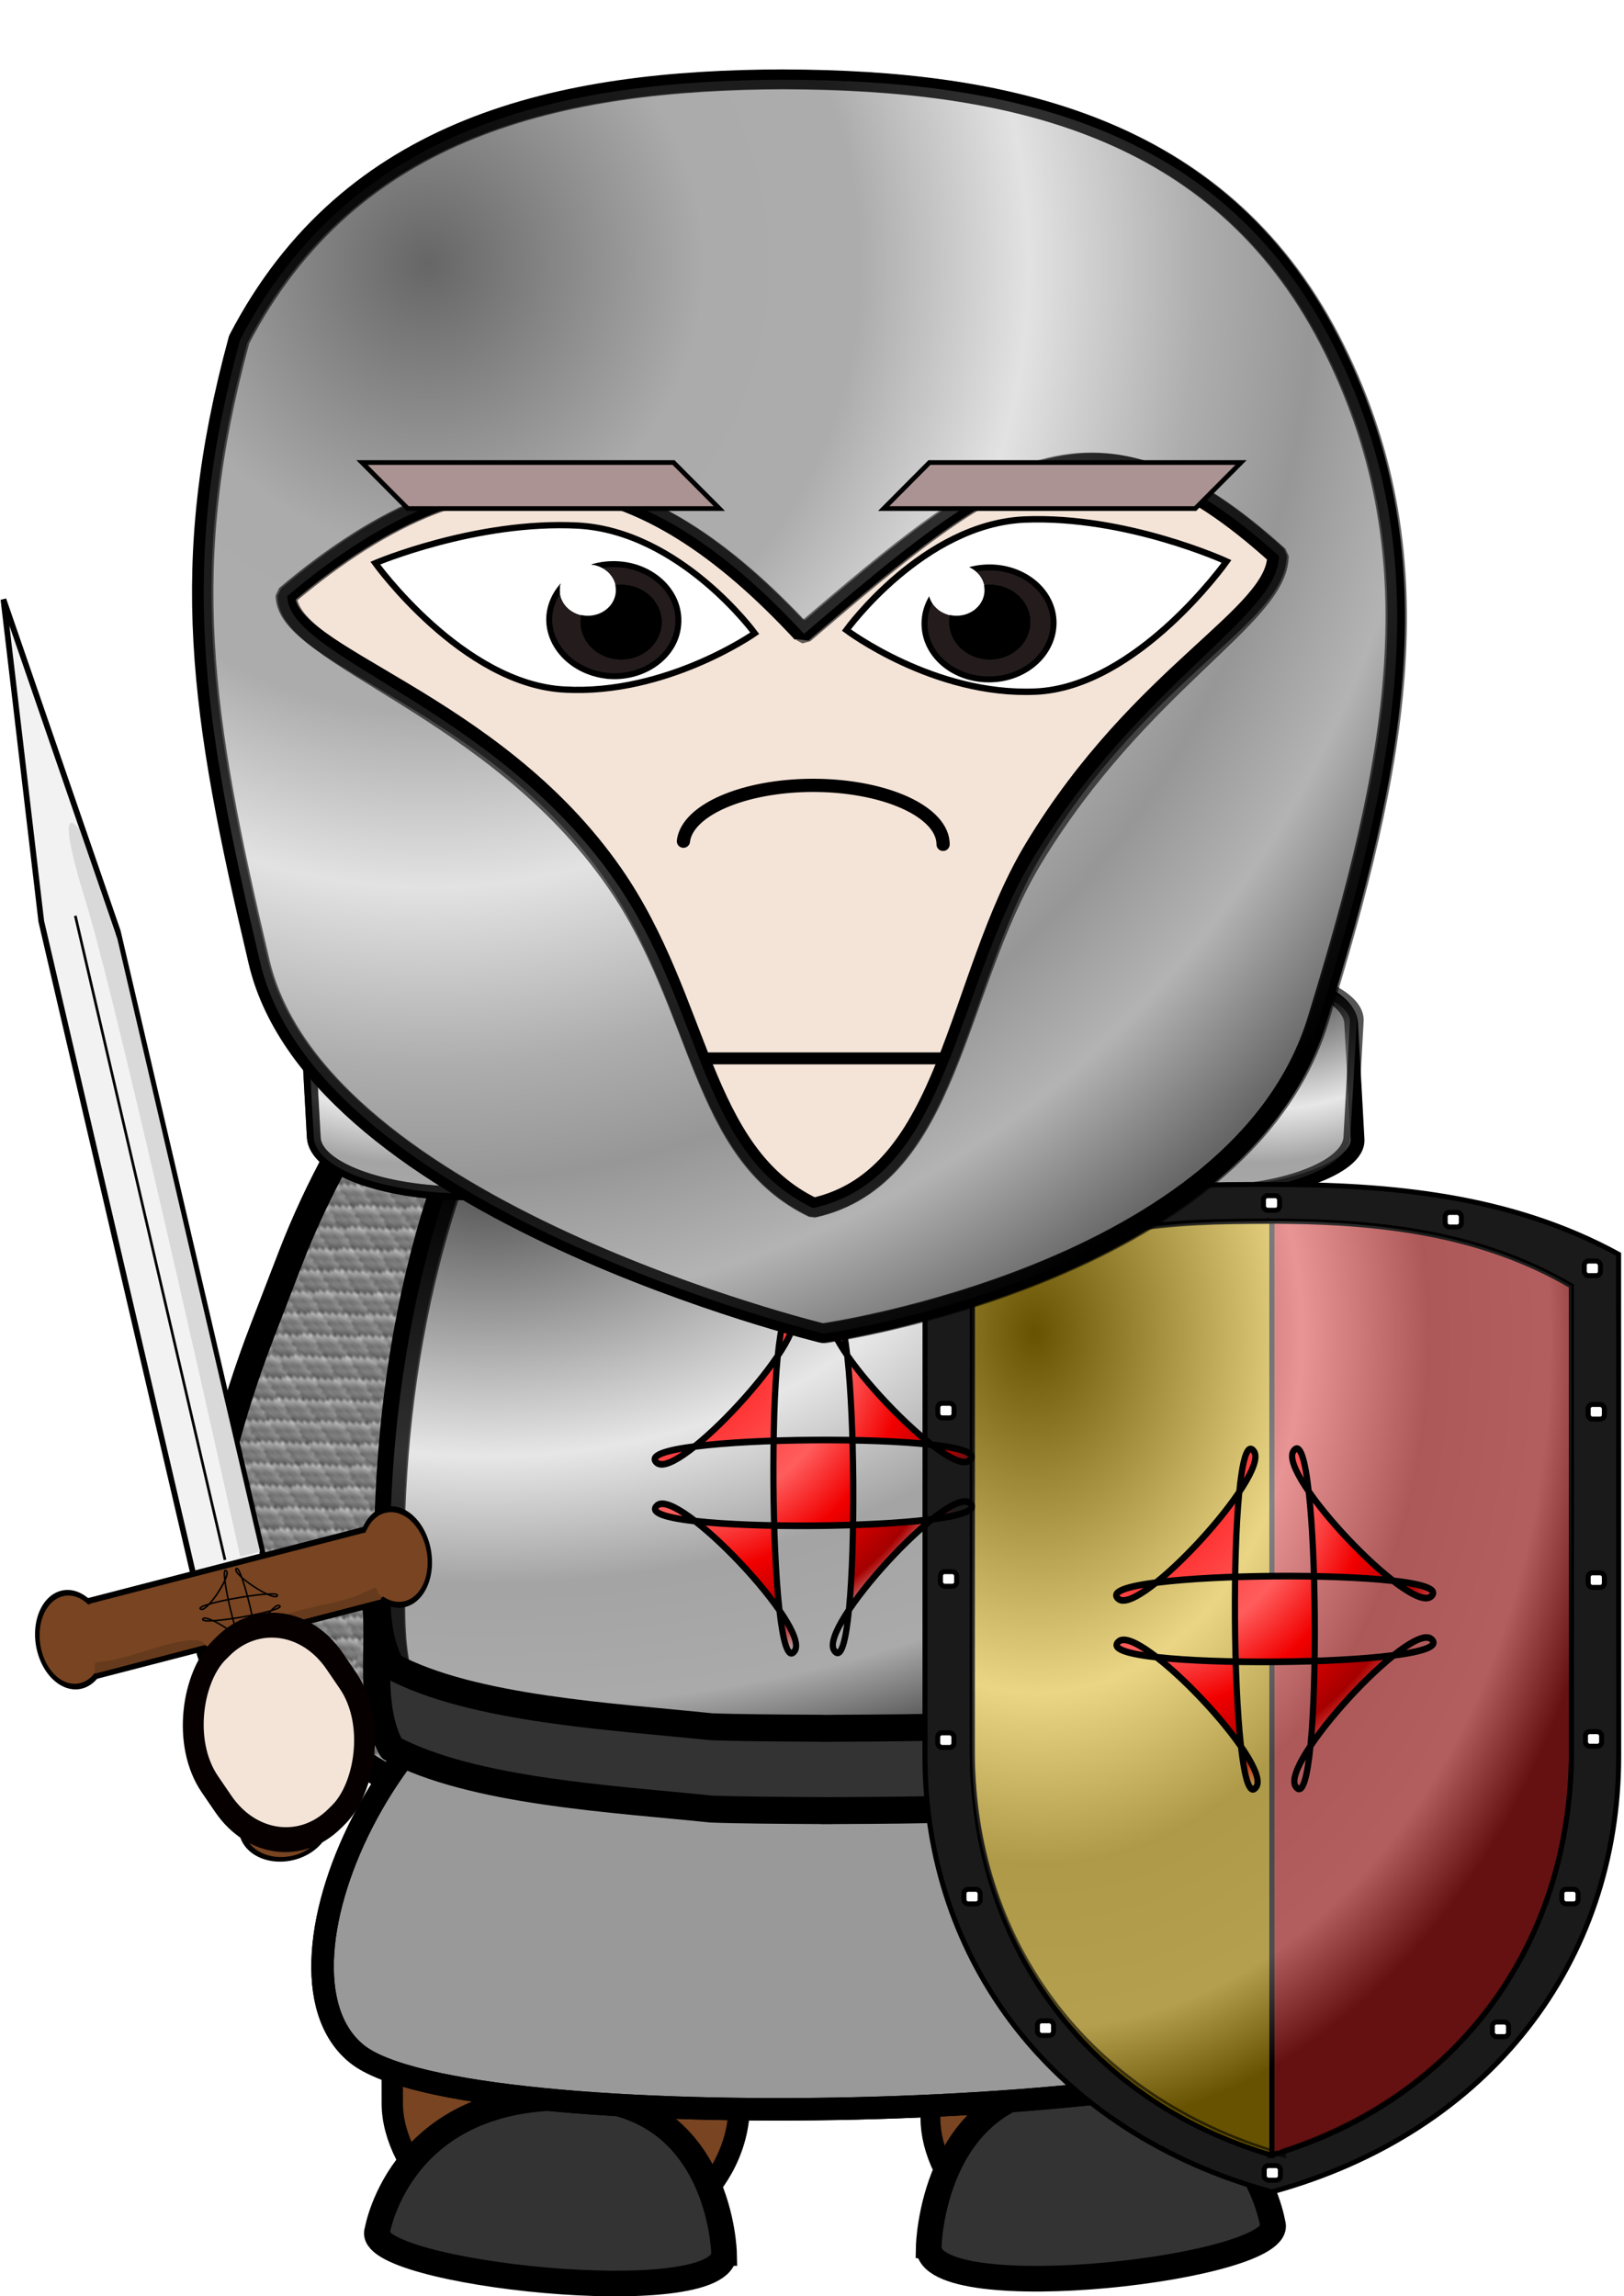 <?xml version="1.0" encoding="UTF-8"?>
<svg width="139.44mm" height="197.19mm" version="1.1" viewBox="0 0 494.08 698.7" xmlns="http://www.w3.org/2000/svg" xmlns:xlink="http://www.w3.org/1999/xlink">
<defs>
<linearGradient id="p">
<stop stop-color="#f00" offset="0"/>
<stop stop-color="#ff5d5d" offset=".532"/>
<stop stop-color="#f20000" offset=".716"/>
<stop stop-color="#a50000" offset=".905"/>
<stop stop-color="#f00" stop-opacity="0" offset="1"/>
</linearGradient>
<linearGradient id="f">
<stop offset="0"/>
<stop stop-color="#dbdbdb" offset=".451"/>
<stop stop-color="#777" offset=".665"/>
<stop stop-color="#818181" offset=".87"/>
<stop stop-opacity=".2" offset="1"/>
</linearGradient>
<linearGradient id="d">
<stop offset="0"/>
<stop stop-color="#dbdbdb" offset=".451"/>
<stop stop-color="#777" offset=".665"/>
<stop stop-color="#818181" offset=".87"/>
<stop offset="1"/>
</linearGradient>
<clipPath id="u">
<path d="m-768.07 1569.7c-2.019 0-4.044 0.194-6.06 0.194h-8.773v0.459c-135.22 7.71-260.48 92.243-344.43 198.97-179.93 227.24-248.55 526.51-254.61 813.7 4.727 73.659-9.085 162.08 20.713 225.95 108.27 69.192 299.2 80.773 429.35 96.942 34.54 1.61 89.401 2.055 148.97 2.403v0.192c6.25 0 12.197 0 18.361-0.192h1.81c59.564-0.351 114.43-0.786 148.97-2.403 130.15-16.17 321.08-27.75 429.35-96.942 29.798-63.87 15.985-152.29 20.713-225.95-6.054-287.26-74.664-586.58-254.59-813.78-83.948-106.65-209.22-191.24-344.43-199v-0.639h-5.336z" fill="#ff0" fill-rule="evenodd" stroke="#000" stroke-linecap="round" stroke-linejoin="round" stroke-width="39.498"/>
</clipPath>
<filter id="b" color-interpolation-filters="sRGB">
<feFlood result="result2"/>
<feTurbulence baseFrequency="0.185 0" k3="1.42" numOctaves="8" result="result1" seed="52.707"/>
<feComposite baseFrequency="0.963 0" in="result2" in2="result1" operator="in" result="result6"/>
<feTurbulence baseFrequency="0 0.097" numOctaves="4" result="result3" seed="131"/>
<feComposite baseFrequency="0.031 0" in="result2" in2="result3" operator="in"/>
<feComposite in2="result6" k2="0.74" k3="1.425" operator="arithmetic" result="result8"/>
<feComponentTransfer baseFrequency="0 0.097">
<feFuncR type="identity"/>
<feFuncG type="identity"/>
<feFuncB type="identity"/>
<feFuncA amplitude="3.19" exponent="2.48" type="gamma"/>
</feComponentTransfer>
<feDiffuseLighting diffuseConstant="1.16" surfaceScale="-4.943">
<feDistantLight azimuth="45" elevation="15"/>
</feDiffuseLighting>
<feGaussianBlur result="result7" stdDeviation="0.2" surfaceScale="-4.943"/>
<feComposite in="result8" in2="result7" k1="-2.76" k2="3.2" k3="1.23" operator="arithmetic"/>
<feColorMatrix result="result11" type="luminanceToAlpha"/>
<feComponentTransfer result="result10">
<feFuncR type="identity"/>
<feFuncG type="identity"/>
<feFuncB type="identity"/>
<feFuncA amplitude="1.89" offset="-0.28" type="gamma"/>
</feComponentTransfer>
<feColorMatrix in="SourceGraphic" result="result9" values="0.1 0 0 0 0 0 0.1 0 0 0 0 0 0.1 0 0 0 0 0 1 0 "/>
<feComposite in="result9" in2="result10" operator="in"/>
<feComponentTransfer in="result11" result="result13">
<feFuncR type="identity"/>
<feFuncG type="identity"/>
<feFuncB type="identity"/>
<feFuncA amplitude="3.02" exponent="2.43" offset="0.87" type="gamma"/>
</feComponentTransfer>
<feFlood flood-color="rgb(255,255,255)" result="result12"/>
<feComposite in="result12" in2="result13" operator="in" result="result14"/>
<feComposite in="SourceGraphic" in2="result11" operator="in" result="result15"/>
<feComposite in2="result13" result="result16"/>
<feComposite in2="result14" operator="atop" result="result18"/>
<feOffset dx="0" dy="-14" result="result17"/>
<feComposite in="result18" in2="result17" k1="-0.97" k2="1.34" k3="1.03" operator="arithmetic" result="result22"/>
<feMorphology baseFrequency="0.494 0" radius="1.9 1.5" result="result20"/>
<feColorMatrix result="result19" type="luminanceToAlpha"/>
<feDisplacementMap in="result20" in2="result19" k2="1.28" result="result21" scale="7.7" xChannelSelector="R"/>
<feComposite in2="result22" k2="0.33" k3="0.67" operator="arithmetic" result="result23"/>
<feComposite in2="SourceGraphic" operator="in" result="result24"/>
<feBlend in2="SourceGraphic" mode="screen" result="result25"/>
<feComposite in2="result24" k2="0.25" k3="0.75" operator="arithmetic" result="result27"/>
<feTurbulence baseFrequency="0.025" numOctaves="4.782" result="result26" scale="0.6" type="fractalNoise"/>
<feDisplacementMap in="result27" in2="result26" numOctaves="5" result="result29" scale="7.5"/>
<feTurbulence baseFrequency="0.101 0" numOctaves="1.513" result="result28" scale="3.6" type="fractalNoise"/>
<feDisplacementMap in="result29" in2="result28" numOctaves="2" scale="3.561"/>
</filter>
<clipPath id="v">
<use transform="matrix(4.168 1.434 -1.434 4.168 -2460 -1934.7)" width="100%" height="100%" xlink:href="#g"/>
</clipPath>
<clipPath id="w">
<use transform="matrix(3.972 -1.912 1.912 3.972 -2903.4 285.68)" width="100%" height="100%" xlink:href="#h"/>
</clipPath>
<filter id="q" color-interpolation-filters="sRGB">
<feFlood result="result2"/>
<feTurbulence baseFrequency="0.616 0" numOctaves="8" result="result1" seed="52.707"/>
<feComposite baseFrequency="0.963 0" in="result2" in2="result1" operator="in" result="result6"/>
<feTurbulence baseFrequency="0 0.248" numOctaves="4" result="result3" seed="131"/>
<feComposite baseFrequency="0.031 0" in="result2" in2="result3" operator="in"/>
<feComposite in2="result6" k2="0.5" k3="0.5" operator="arithmetic" result="result8"/>
<feComponentTransfer>
<feFuncR type="identity"/>
<feFuncG type="identity"/>
<feFuncB type="identity"/>
<feFuncA amplitude="2.51" exponent="0.95" type="gamma"/>
</feComponentTransfer>
<feDiffuseLighting diffuseConstant="1.16" surfaceScale="-4.652">
<feDistantLight azimuth="45" elevation="15"/>
</feDiffuseLighting>
<feGaussianBlur result="result7" stdDeviation="0.3"/>
<feComposite in="result8" in2="result7" k1="-2.76" k2="3.2" k3="1.23" operator="arithmetic"/>
<feColorMatrix result="result11" type="luminanceToAlpha"/>
<feComponentTransfer result="result10">
<feFuncR type="identity"/>
<feFuncG type="identity"/>
<feFuncB type="identity"/>
<feFuncA offset="-0.28" type="gamma"/>
</feComponentTransfer>
<feColorMatrix in="SourceGraphic" result="result9" values="0.1 0 0 0 0 0 0.1 0 0 0 0 0 0.1 0 0 0 0 0 1 0 "/>
<feComposite in="result9" in2="result10" operator="in"/>
<feComponentTransfer in="result11" result="result13">
<feFuncR type="identity"/>
<feFuncG type="identity"/>
<feFuncB type="identity"/>
<feFuncA amplitude="6.39" exponent="2.43" offset="0.87" type="gamma"/>
</feComponentTransfer>
<feFlood flood-color="rgb(255,255,255)" result="result12"/>
<feComposite in="result12" in2="result13" operator="in" result="result14"/>
<feComposite in="SourceGraphic" in2="result11" operator="in" result="result15"/>
<feComposite in2="result13" result="result16"/>
<feComposite in2="result14" operator="atop" result="result18"/>
<feOffset dx="-7" dy="-7" result="result17"/>
<feComposite in="result18" in2="result17" k1="-0.97" k2="1.34" k3="1.03" operator="arithmetic" result="result22"/>
<feMorphology baseFrequency="0.494 0" operator="dilate" radius="0.1 13.7" result="result20"/>
<feColorMatrix result="result19" type="luminanceToAlpha"/>
<feDisplacementMap in="result20" in2="result19" k2="1.28" result="result21" scale="7.7" xChannelSelector="R"/>
<feComposite in2="result22" k2="0.33" k3="0.67" operator="arithmetic" result="result23"/>
<feComposite in2="SourceGraphic" operator="in" result="result24"/>
<feBlend in2="SourceGraphic" mode="screen" result="result25"/>
<feComposite in2="result24" k2="0.25" k3="0.75" operator="arithmetic" result="result27"/>
<feTurbulence baseFrequency="0.016" numOctaves="4.782" result="result26" scale="0.6"/>
<feDisplacementMap in="result27" in2="result26" numOctaves="5" result="result29" scale="7.5"/>
<feTurbulence baseFrequency="0.101 0" numOctaves="1.513" result="result28" scale="3.6" type="fractalNoise"/>
<feDisplacementMap in="result29" in2="result28" numOctaves="2" scale="3.561"/>
</filter>
<clipPath id="s">
<rect transform="matrix(1 -0 .001 1 0 0)" x="339.53" y="864.37" width="105.59" height="164.09" rx="51.888" ry="45.156" fill="#333" fill-rule="evenodd" stroke="#000" stroke-linecap="round" stroke-linejoin="round" stroke-width="6.488"/>
</clipPath>
<radialGradient id="i" cx="376.25" cy="710.27" r="142.66" gradientTransform="matrix(2.147 -.006 .003 1.273 -440.33 -197.4)" gradientUnits="userSpaceOnUse" xlink:href="#d"/>
<filter id="r" color-interpolation-filters="sRGB">
<feFlood result="result2"/>
<feTurbulence baseFrequency="0.963 0" result="result1" type="fractalNoise"/>
<feComposite baseFrequency="0.963 0" in="result2" in2="result1" operator="in" result="result6"/>
<feTurbulence baseFrequency="0 0.887" result="result3"/>
<feComposite in="result2" in2="result3" operator="in"/>
<feComposite in2="result6" k2="0.5" k3="0.5" operator="arithmetic" result="result8"/>
<feComponentTransfer>
<feFuncR type="identity"/>
<feFuncG type="identity"/>
<feFuncB type="identity"/>
<feFuncA amplitude="2.43" exponent="1.16" type="gamma"/>
</feComponentTransfer>
<feDiffuseLighting diffuseConstant="1.16" surfaceScale="-4.652">
<feDistantLight azimuth="45" elevation="15"/>
</feDiffuseLighting>
<feGaussianBlur result="result7" stdDeviation="0.2"/>
<feComposite in="result8" in2="result7" k1="-2.76" k2="3.2" k3="1.23" operator="arithmetic"/>
<feColorMatrix result="result11" type="luminanceToAlpha"/>
<feComponentTransfer result="result10">
<feFuncR type="identity"/>
<feFuncG type="identity"/>
<feFuncB type="identity"/>
<feFuncA offset="-0.28" type="gamma"/>
</feComponentTransfer>
<feColorMatrix in="SourceGraphic" result="result9" values="0.1 0 0 0 0 0 0.1 0 0 0 0 0 0.1 0 0 0 0 0 1 0 "/>
<feComposite in="result9" in2="result10" operator="in"/>
<feComponentTransfer in="result11" result="result13">
<feFuncR type="identity"/>
<feFuncG type="identity"/>
<feFuncB type="identity"/>
<feFuncA amplitude="6.39" exponent="2.43" offset="0.87" type="gamma"/>
</feComponentTransfer>
<feFlood flood-color="rgb(255,255,255)" result="result12"/>
<feComposite in="result12" in2="result13" operator="in" result="result14"/>
<feComposite in="SourceGraphic" in2="result11" operator="in" result="result15"/>
<feComposite in2="result13" result="result16"/>
<feComposite in2="result14" operator="atop" result="result18"/>
<feOffset dx="-7" dy="-7" result="result17"/>
<feComposite in="result18" in2="result17" k1="-0.97" k2="1.34" k3="1.03" operator="arithmetic" result="result22"/>
<feMorphology radius="0.3 1" result="result20"/>
<feColorMatrix result="result19" type="luminanceToAlpha"/>
<feDisplacementMap in="result20" in2="result19" k2="1.28" result="result21" scale="7.7" xChannelSelector="R"/>
<feComposite in2="result22" k2="0.33" k3="0.67" operator="arithmetic" result="result23"/>
<feComposite in2="SourceGraphic" operator="in" result="result24"/>
<feBlend in2="SourceGraphic" mode="screen" result="result25"/>
<feComposite in2="result24" k2="0.25" k3="0.75" operator="arithmetic" result="result27"/>
<feTurbulence baseFrequency="0.007" numOctaves="1.974" result="result26"/>
<feDisplacementMap in="result27" in2="result26" numOctaves="2" scale="3.1"/>
</filter>
<clipPath id="t">
<rect transform="matrix(.952 -.306 .122 .993 0 0)" x="278.36" y="860.33" width="113.41" height="212.68" rx="27.692" ry="94.785" fill="#000080" fill-rule="evenodd" stroke="#000" stroke-linecap="round" stroke-linejoin="round" stroke-width="7.841"/>
</clipPath>
<radialGradient id="m" cx="-645.08" cy="313.18" r="36.559" gradientTransform="matrix(2.08 -.134 -.34 2.853 802.09 -687.4)" gradientUnits="userSpaceOnUse" xlink:href="#f"/>
<radialGradient id="l" cx="-645.08" cy="313.18" r="36.559" gradientTransform="matrix(2.08 -.134 -.34 2.853 798.45 -1636.2)" gradientUnits="userSpaceOnUse" xlink:href="#f"/>
<radialGradient id="k" cx="535.03" cy="822.12" r="46.337" gradientTransform="matrix(3.888 -.063 .085 5.247 -1838 -3846.5)" gradientUnits="userSpaceOnUse" xlink:href="#d"/>
<radialGradient id="a" cx="576.78" cy="58.492" r="73.267" gradientTransform="matrix(2.035 -.122 .099 1.948 -610.44 5.543)" gradientUnits="userSpaceOnUse" xlink:href="#p"/>
<radialGradient id="j" cx="358.56" cy="433.9" r="184.49" gradientTransform="matrix(1.914 -.03 .032 1.987 -348.89 -428)" gradientUnits="userSpaceOnUse">
<stop offset="0"/>
<stop stop-color="#737373" offset=".238"/>
<stop stop-color="#757575" offset=".373"/>
<stop stop-color="#cfcfcf" offset=".518"/>
<stop stop-color="#777" offset=".665"/>
<stop stop-color="#515151" offset=".763"/>
<stop stop-color="#818181" offset=".87"/>
<stop offset="1"/>
</radialGradient>
<linearGradient id="o" x1="-1847.5" x2="-1844.2" y1="747.83" y2="753.7" gradientUnits="userSpaceOnUse" xlink:href="#e" spreadMethod="repeat"/>
<linearGradient id="e">
<stop stop-color="#fff" offset="0"/>
<stop stop-color="#3c3c3c" offset=".443"/>
<stop stop-color="#797979" offset=".634"/>
<stop offset="1"/>
</linearGradient>
<linearGradient id="n" x1="-1847.5" x2="-1850.4" y1="747.83" y2="753.28" gradientUnits="userSpaceOnUse" xlink:href="#e" spreadMethod="repeat"/>
<pattern id="c" width="318.814" height="318.814" patternTransform="translate(-303.96 395.41)" patternUnits="userSpaceOnUse">
<g transform="translate(1849.2 -742.79)" opacity=".5">
<rect x="-1849.2" y="742.79" width="318.81" height="318.81" fill="url(#o)" opacity="1"/>
<rect x="-1849.2" y="742.79" width="318.81" height="318.81" fill="url(#n)" opacity=".7"/>
</g>
</pattern>
</defs>
<g transform="translate(-221.17 -343.26)">
<rect transform="matrix(-.853 -.523 -.36 .933 0 0)" x="-677.86" y="366.78" width="118.8" height="219.6" rx="29.009" ry="97.868" fill="#999" fill-opacity=".996" fill-rule="evenodd" stroke="#000" stroke-linecap="round" stroke-linejoin="round" stroke-width="8.155"/>
<path transform="matrix(.528 .254 -.254 .528 -331.56 864.35)" d="m-100.36-31.566h300v300h-300z" clip-path="url(#w)" color="#000000" color-rendering="auto" fill="#dbc895" filter="url(#b)" image-rendering="auto" opacity=".1" shape-rendering="auto" solid-color="#000000" style="isolation:auto;mix-blend-mode:normal"/>
<path transform="matrix(.555 -.191 .191 .555 -206.48 881.04)" d="m-100.36-31.566h300v300h-300z" clip-path="url(#v)" color="#000000" color-rendering="auto" fill="#dbc895" filter="url(#b)" image-rendering="auto" opacity=".07" shape-rendering="auto" solid-color="#000000" style="isolation:auto;mix-blend-mode:normal"/>
<path transform="matrix(.586 0 0 .586 -262.75 884.59)" d="m-100.36-31.566h300v300h-300z" clip-path="url(#u)" color="#000000" color-rendering="auto" fill="#dbc895" filter="url(#b)" image-rendering="auto" opacity=".072" shape-rendering="auto" solid-color="#000000" style="isolation:auto;mix-blend-mode:normal"/>
<rect transform="matrix(1 -0 .001 1 0 0)" x="503.26" y="872.36" width="97.964" height="159.33" rx="48.14" ry="43.847" fill="#784421" fill-rule="evenodd" stroke="#000" stroke-linecap="round" stroke-linejoin="round" stroke-width="6.037"/>
<rect transform="matrix(1 -0 .001 1 0 0)" x="339.53" y="864.37" width="105.59" height="164.09" rx="51.888" ry="45.156" fill="#784421" fill-rule="evenodd" stroke="#000" stroke-linecap="round" stroke-linejoin="round" stroke-width="6.488"/>
<rect transform="matrix(-.855 .519 .357 .934 0 0)" x="-318.37" y="1061.2" width="62.154" height="53.352" rx="27.464" ry="25.843" fill="#d38d5f" fill-rule="evenodd" stroke="#060000" stroke-linecap="round" stroke-linejoin="round" stroke-width="6.986"/>
<rect id="h" transform="matrix(-.853 -.523 -.36 .933 0 0)" x="-677.86" y="366.78" width="118.8" height="219.6" rx="29.009" ry="97.868" fill="url(#c)" fill-rule="evenodd" stroke="#000" stroke-linecap="round" stroke-linejoin="round" stroke-width="8.155"/>
<path d="m503.72 1026.9s0.925-46.812 42.076-49.355c55.356-3.421 62.54 42.175 62.54 42.175 4.935 13.597-105.05 26.322-104.61 7.18z" fill="#333" stroke="#000" stroke-width="7.8"/>
<path transform="translate(.714 .357)" d="m318.11 750.53h300v300h-300z" clip-path="url(#s)" color="#000000" color-rendering="auto" fill="#a05a2c" filter="url(#q)" image-rendering="auto" opacity=".038" shape-rendering="auto" solid-color="#000000" style="isolation:auto;mix-blend-mode:normal"/>
<path d="m441.45 1028.8s-0.933-44.683-42.421-47.111c-55.811-3.265-63.05 40.258-63.05 40.258-4.975 12.978 105.91 25.124 105.47 6.853z" fill="#333" stroke="#000" stroke-width="7.8"/>
<rect id="g" transform="matrix(.853 -.523 .36 .933 0 0)" x="209.61" y="862.19" width="118.8" height="219.6" rx="29.009" ry="97.868" fill="#000080" fill-rule="evenodd" stroke="#000" stroke-linecap="round" stroke-linejoin="round" stroke-width="8.155"/>
<path transform="matrix(1.018 -.254 .249 1.002 -79.294 18.477)" d="m319.29 735.39h300v300h-300z" clip-path="url(#t)" color="#000000" color-rendering="auto" fill="#dbc895" filter="url(#r)" image-rendering="auto" opacity=".1" shape-rendering="auto" solid-color="#000000" style="isolation:auto;mix-blend-mode:normal"/>
<path d="m629.92 961.1c-27.63 27.564-267.76 33.258-300.17 7.118-32.404-26.141 15.541-126.43 75.575-127.85 28.581-0.678 96.712-17.972 149.08 5.991 57.626 26.371 89.99 100.3 75.515 114.75z" fill="#999" stroke="#000" stroke-linecap="round" stroke-linejoin="bevel" stroke-width="6.844"/>
<path d="m629.92 961.1c-27.63 27.564-267.76 33.258-300.17 7.118-32.404-26.141 15.541-126.43 75.575-127.85 28.581-0.678 96.712-17.972 149.08 5.991 57.626 26.371 89.99 100.3 75.515 114.75z" fill="url(#c)" stroke="#000" stroke-linecap="round" stroke-linejoin="bevel" stroke-width="6.844"/>
<path d="m478.76 585.17c-0.458 0-0.918 0.043-1.375 0.043h-1.991v0.101c-30.687 1.703-59.116 20.377-78.169 43.953-40.835 50.198-56.41 116.31-57.784 179.75 1.073 16.272-2.062 35.805 4.701 49.914 24.573 15.285 67.905 17.843 97.442 21.415 7.839 0.356 20.29 0.454 33.808 0.531v0.042c1.419 0 2.768 0 4.167-0.042 0.138-9.2e-4 0.273 7.3e-4 0.411 0 13.518-0.078 25.969-0.174 33.808-0.531 29.538-3.572 72.871-6.13 97.442-21.415 6.763-14.109 3.628-33.643 4.701-49.914-1.374-63.459-16.945-129.58-57.779-179.77-19.052-23.56-47.483-42.246-78.169-43.961v-0.141h-1.211z" fill="#fff" fill-rule="evenodd" stroke="#000" stroke-linecap="round" stroke-linejoin="round" stroke-width="8.844"/>
<path d="m479.18 585.93c-0.458 0-0.918 0.043-1.375 0.043h-1.991v0.101c-30.687 1.703-59.116 20.377-78.169 43.953-40.835 50.198-56.41 116.31-57.784 179.75 1.073 16.272-2.062 35.805 4.701 49.914 24.573 15.285 67.905 17.843 97.442 21.415 7.839 0.356 20.29 0.454 33.808 0.531v0.042c1.419 0 2.768 0 4.167-0.042 0.138-9.2e-4 0.273 7.3e-4 0.411 0 13.518-0.078 25.969-0.174 33.808-0.531 29.538-3.572 72.871-6.13 97.442-21.415 6.763-14.109 3.628-33.643 4.701-49.914-1.374-63.459-16.945-129.58-57.779-179.77-19.052-23.56-47.483-42.246-78.169-43.961v-0.141h-1.211z" fill="url(#i)" fill-rule="evenodd" opacity=".669" stroke="#000" stroke-linecap="round" stroke-linejoin="round" stroke-width="8.844"/>
<rect transform="matrix(-.055 -.998 1 .004 0 0)" x="-705.65" y="496.6" width="68.933" height="99.702" rx="16.832" ry="44.434" fill="#fff" fill-rule="evenodd" stroke="#000" stroke-linecap="round" stroke-linejoin="round" stroke-width="4.186"/>
<rect transform="matrix(-.055 -.998 1 .004 0 0)" x="-706.49" y="278.7" width="68.933" height="99.702" rx="16.832" ry="44.434" fill="#fff" fill-rule="evenodd" stroke="#000" stroke-linecap="round" stroke-linejoin="round" stroke-width="4.186"/>
<path d="m611.43 826.51c-0.051 8.481-0.702 16.82-4.5 23.673-24.534 13.195-67.8 15.402-97.293 18.486-7.827 0.308-20.258 0.392-33.756 0.459-0.137 6.3e-4 -0.274-8e-4 -0.411 0-1.397 0.037-2.745 0.036-4.161 0.036v-0.036c-13.498-0.066-25.929-0.152-33.756-0.459-29.493-3.083-72.76-5.291-97.296-18.486-3.799-6.851-4.447-15.19-4.498-23.67-0.081 1.879-0.149 3.758-0.196 5.632 1.071 14.046-2.059 30.908 4.693 43.088 24.536 13.195 67.803 15.402 97.296 18.486 7.827 0.307 20.258 0.392 33.756 0.459v0.036c1.416 0 2.764 1.7e-4 4.161-0.036 0.137-8e-4 0.274 6.3e-4 0.411 0 13.498-0.067 25.929-0.15 33.756-0.459 29.494-3.083 72.759-5.291 97.293-18.486 6.753-12.18 3.625-29.042 4.696-43.088-0.047-1.875-0.115-3.755-0.196-5.635z" fill="#333" fill-rule="evenodd" stroke="#000" stroke-linecap="round" stroke-linejoin="round" stroke-width="8.211"/>
<ellipse cx="616.68" cy="851.25" rx="98.571" ry="97.857" opacity="0" stroke-width="1.232"/>
<rect transform="matrix(-.055 -.998 1 .004 0 0)" x="-706.49" y="278.7" width="68.933" height="99.702" rx="16.832" ry="44.434" fill="url(#m)" fill-rule="evenodd" opacity=".67" stroke="#000" stroke-linecap="round" stroke-linejoin="round" stroke-width="4.186"/>
<rect transform="matrix(.055 -.998 -1 .004 0 0)" x="-710.13" y="-670.13" width="68.933" height="99.702" rx="16.832" ry="44.434" fill="url(#l)" fill-rule="evenodd" opacity=".67" stroke="#000" stroke-linecap="round" stroke-linejoin="round" stroke-width="4.186"/>
<path d="m608.11 703.67c-35.954 0-67.234 0.292-105.51 21.25l-0.024 152.7c0 62.466 39.165 114.41 105.53 132.59 66.366-18.178 105.54-70.122 105.53-132.59l-0.024-152.7c-32.844-17.985-69.554-21.25-105.51-21.25z" fill="#1a1a1a" stroke="#000" stroke-linecap="round" stroke-width="1.525"/>
<path d="m608.11 714.84v284.22c57.321-16.855 91.157-65.017 91.148-122.94l-0.022-141.58c-28.367-16.675-60.075-19.701-91.127-19.702z" fill="#ff2a2a" stroke="#000" stroke-linecap="round" stroke-width="1.525"/>
<path d="m608.1 714.84c-31.051 4e-5 -58.067 0.27-91.122 19.702l-0.022 141.58c0 57.919 33.827 106.08 91.148 122.94v-284.22 0z" fill="#fc0" stroke="#000" stroke-linecap="round" stroke-width="1.525"/>
<rect x="507.39" y="726.71" width="4.925" height="4.453" ry="1.293" fill="#fff" stroke="#000" stroke-linecap="round" stroke-width="1.525"/>
<rect x="605.55" y="707.07" width="4.925" height="4.453" ry="1.293" fill="#fff" stroke="#000" stroke-linecap="round" stroke-width="1.525"/>
<rect x="553.65" y="710.39" width="4.925" height="4.453" ry="1.293" fill="#fff" stroke="#000" stroke-linecap="round" stroke-width="1.525"/>
<rect x="703.15" y="726.97" width="4.925" height="4.453" ry="1.293" fill="#fff" stroke="#000" stroke-linecap="round" stroke-width="1.525"/>
<rect x="660.84" y="712.17" width="4.925" height="4.453" ry="1.293" fill="#fff" stroke="#000" stroke-linecap="round" stroke-width="1.525"/>
<rect x="605.79" y="1002.2" width="4.925" height="4.453" ry="1.293" fill="#fff" stroke="#000" stroke-linecap="round" stroke-width="1.525"/>
<rect x="703.52" y="870.16" width="4.925" height="4.453" ry="1.293" fill="#fff" stroke="#000" stroke-linecap="round" stroke-width="1.525"/>
<rect x="506.46" y="870.52" width="4.925" height="4.453" ry="1.293" fill="#fff" stroke="#000" stroke-linecap="round" stroke-width="1.525"/>
<rect x="514.44" y="918.13" width="4.925" height="4.453" ry="1.293" fill="#fff" stroke="#000" stroke-linecap="round" stroke-width="1.525"/>
<rect x="536.78" y="958.16" width="4.925" height="4.453" ry="1.293" fill="#fff" stroke="#000" stroke-linecap="round" stroke-width="1.525"/>
<rect x="696.34" y="918.13" width="4.925" height="4.453" ry="1.293" fill="#fff" stroke="#000" stroke-linecap="round" stroke-width="1.525"/>
<rect x="675.2" y="958.52" width="4.925" height="4.453" ry="1.293" fill="#fff" stroke="#000" stroke-linecap="round" stroke-width="1.525"/>
<rect x="704.35" y="770.61" width="4.925" height="4.453" ry="1.293" fill="#fff" stroke="#000" stroke-linecap="round" stroke-width="1.525"/>
<rect x="704.35" y="821.83" width="4.925" height="4.453" ry="1.293" fill="#fff" stroke="#000" stroke-linecap="round" stroke-width="1.525"/>
<rect x="506.49" y="770.25" width="4.925" height="4.453" ry="1.293" fill="#fff" stroke="#000" stroke-linecap="round" stroke-width="1.525"/>
<rect x="507.29" y="821.47" width="4.925" height="4.453" ry="1.293" fill="#fff" stroke="#000" stroke-linecap="round" stroke-width="1.525"/>
<path transform="translate(223.82 315.31)" d="m383.57 399.53v0.029c-30.478 0.059-57.595 1.121-90.4 19.682l-0.023 141.57c0 56.513 33.469 103.73 90.424 121.64v1.293c0.712-0.208 1.416-0.423 2.121-0.641 0.713 0.213 1.426 0.425 2.147 0.629v-1.31c55.172-17.942 87.599-65.137 87.59-121.61l-0.023-141.58c-27.289-15.917-57.645-19.39-87.566-19.674v-0.016h-4e-3c-0.487 0-0.954 6e-3 -1.439 6e-3 -0.941-6e-3 -1.884-0.018-2.824-0.018z" fill="url(#k)" opacity=".6" stroke="#000" stroke-linecap="round" stroke-width="1.554"/>
<path transform="matrix(.674 .028 -.026 .724 184.37 738.84)" d="m622.14 39.505c7.907 9.275-48.714 71.342-58.675 64.318-16.128-11.374 155.84-19.264 140.82-6.46-9.275 7.907-71.342-48.714-64.318-58.675 11.374-16.128 19.264 155.84 6.46 140.82-7.907-9.275 48.714-71.342 58.675-64.318 16.128 11.374-155.84 19.264-140.82 6.46 9.275-7.907 71.342 48.714 64.318 58.675-11.374 16.128-19.264-155.84-6.46-140.82z" fill="url(#a)" stroke="#000" stroke-linecap="square" stroke-linejoin="round" stroke-width="2.8"/>
<g transform="matrix(-.589 2.221 2.114 .619 -234.12 -197.81)">
<path d="m358.1 352.95-73.699-41.381-37.958-27.042 39.509 16.454 77.054 43.264" fill="#f2f2f2" stroke="#000" stroke-linecap="round" stroke-linejoin="bevel" stroke-width=".792"/>
<path d="m283.98 305.33 76.313 42.806" fill="none" stroke="#000" stroke-width=".369"/>
<path d="m371.54 329.7-20.799 36.903 8.591 4.842 7.945-14.097 20.438 11.519 4.91-8.712-20.438-11.519 7.944-14.095-8.591-4.842z" fill="#784421" stroke="#000" stroke-linecap="round" stroke-linejoin="bevel" stroke-width=".781"/>
<path transform="matrix(.011 -1 .972 -.233 0 0)" d="m-454.91 408.2a5.665 5.007 0 0 1-4.872 4.957 5.665 5.007 0 0 1-6.236-3.57 5.665 5.007 0 0 1 3.127-5.957" fill="#784421" stroke="#000" stroke-linecap="round" stroke-linejoin="bevel" stroke-width=".666"/>
<path transform="matrix(-.999 -.043 -.204 -.979 0 0)" d="m-304.66-325.11a5.881 5.124 0 0 1-4.004 6.088 5.881 5.124 0 0 1-7.223-3.101 5.881 5.124 0 0 1 3.102-6.475" fill="#784421" stroke="#000" stroke-linecap="round" stroke-linejoin="bevel" stroke-width=".687"/>
<g transform="translate(-33.267 1.25)" fill="none" stroke="#000" stroke-linecap="round" stroke-linejoin="bevel" stroke-width=".861">
<path transform="matrix(.455 -.891 .999 .044 0 0)" d="m-361.85 571.1a4.883 2.602 0 0 1-5.604 1.886 4.883 2.602 0 0 1-3.97-2.828"/>
<path transform="matrix(.458 -.889 .999 .048 0 0)" d="m-371.16 595.92a4.883 2.602 0 0 1-5.604 1.886 4.883 2.602 0 0 1-3.97-2.828"/>
</g>
<path d="m377.6 362.68c-4.934-2.781-8.972-5.075-8.972-5.096 0-0.021 0.12-0.093 0.268-0.159 1.419-0.636 3.138-2.507 4.056-4.413 0.491-1.021 0.79-2.064 0.79-2.759 0-0.177 0.024-0.245 0.079-0.223 0.043 0.017 4.063 2.276 8.932 5.021s8.901 5 8.96 5.011c0.059 0.011 0.175 0.148 0.259 0.305 0.142 0.264 0.151 0.336 0.126 1.01-0.03 0.824-0.213 1.469-0.683 2.412-0.609 1.222-1.776 2.66-2.686 3.309-0.646 0.461-1.05 0.616-1.644 0.628l-0.514 0.011-8.972-5.057z" fill="#b46f57" stroke="#000" stroke-linecap="round" stroke-linejoin="bevel" stroke-width=".041"/>
<path d="m272.9 302.89 12.479 8.891 72.557 40.74 1.389-2.463s-64.325-35.101-77.434-43.771-8.99-3.397-8.99-3.397z" fill="#d9d9d9"/>
<path transform="matrix(.455 -.891 .999 .044 0 0)" d="m-368.42 546.88a4.883 2.602 0 0 1-5.604 1.886 4.883 2.602 0 0 1-3.97-2.828" fill="none" stroke="#000" stroke-linecap="round" stroke-linejoin="bevel" stroke-width=".861"/>
<path transform="matrix(.458 -.889 .999 .048 0 0)" d="m-371.05 556.33a4.883 2.602 0 0 1-5.604 1.886 4.883 2.602 0 0 1-3.97-2.828" fill="none" stroke="#000" stroke-linecap="round" stroke-linejoin="bevel" stroke-width=".861"/>
<path d="m359.28 370.72c-0.636-2.234-2.134-0.227 0.412-3.357 2.433-2.99 5.319-11.485 7.348-10.346" fill="#663a1c"/>
<path d="m371.84 348.5c-1.709-1.704 4.18-8.851 5.758-12.657 0.602-1.452 0.256-1.679 2.002-1.046" fill="#663a1c"/>
<path transform="matrix(-.63 -.776 -.909 .416 0 0)" d="m-494.55-43.42a5.99 5.229 0 0 1-4.078 6.212 5.99 5.229 0 0 1-7.357-3.165 5.99 5.229 0 0 1 3.159-6.607" fill="#784421" stroke="#000" stroke-linecap="round" stroke-linejoin="bevel" stroke-width=".7"/>
</g>
<path transform="matrix(.166 -.021 .031 .163 185.53 827.83)" d="m622.14 39.505c7.907 9.275-48.714 71.342-58.675 64.318-16.128-11.374 155.84-19.264 140.82-6.46-9.275 7.907-71.342-48.714-64.318-58.675 11.374-16.128 19.264 155.84 6.46 140.82-7.907-9.275 48.714-71.342 58.675-64.318 16.128 11.374-155.84 19.264-140.82 6.46 9.275-7.907 71.342 48.714 64.318 58.675-11.374 16.128-19.264-155.84-6.46-140.82z" fill="url(#a)" stroke="#000" stroke-linecap="square" stroke-linejoin="round" stroke-width="2.8"/>
<rect transform="matrix(.564 .826 -.711 .703 0 0)" x="816.66" y="215.38" width="62.154" height="53.352" rx="27.464" ry="25.842" fill="#f4e3d7" fill-rule="evenodd" stroke="#060000" stroke-linecap="round" stroke-linejoin="round" stroke-width="6.986"/>
<ellipse cx="473.63" cy="667.53" rx="68.564" ry="46.994" fill-opacity="0" stroke="#000" stroke-linecap="round" stroke-linejoin="bevel" stroke-width="6.48"/>
<ellipse cx="331.03" cy="517.38" rx="47.7" ry="44.928" fill="#e9c6af" stroke="#000" stroke-linecap="round" stroke-linejoin="bevel" stroke-width="4.164"/>
<ellipse cx="598.15" cy="519.71" rx="47.7" ry="44.928" fill="#e9c6af" stroke="#000" stroke-linecap="round" stroke-linejoin="bevel" stroke-width="4.164"/>
<path d="m536.24 553.7c-30.954 1.354-57.561-18.733-57.561-18.733s23.314-32.276 54.268-33.63c30.954-1.241 61.381 12.752 61.381 12.752s-27.134 38.256-58.088 39.611z" fill="#fff" stroke="#000" stroke-width="1.951px"/>
<path d="m523.12 549.96c-10.922 0.512-20.133-6.651-20.659-16.115-0.527-9.337 7.764-17.394 18.686-17.906 10.79-0.512 20.001 6.651 20.528 15.988 0.527 9.465-7.764 17.522-18.554 18.034z" fill="#00f" stroke="#000" stroke-width="1.816px"/>
<path d="m392.94 553.08c30.97 1.724 57.854-17.135 57.854-17.135s-22.667-31.038-53.769-32.762c-30.97-1.617-61.676 11.424-61.676 11.424s26.489 36.857 57.591 38.474z" fill="#fff" stroke="#000" stroke-width="1.907px"/>
<path d="m406.72 548.97c10.79 0.639 20.133-6.395 20.791-15.731 0.79-9.465-7.5-17.65-18.291-18.29-10.922-0.64-20.133 6.395-20.922 15.732-0.658 9.337 7.632 17.522 18.422 18.289z" fill="#00f" stroke="#000" stroke-width="1.816px"/>
<path d="m459.29 649.71c95.95-0.832 73.768-17.877 73.768-17.877" fill="none" stroke="#000" stroke-width="4.768"/>
<rect transform="matrix(.962 -.271 -.272 -.962 0 0)" x="201.81" y="-595.25" width="86.111" height="13.079" fill="#6c5353" stroke="#000" stroke-linecap="round" stroke-linejoin="bevel" stroke-width="4.249"/>
<rect transform="matrix(-.988 -.157 .157 -.988 0 0)" x="-649.78" y="-415.76" width="86.113" height="13.078" fill="#6c5353" stroke="#000" stroke-linecap="round" stroke-linejoin="bevel" stroke-width="4.249"/>
<path transform="scale(1,-1)" d="m508.09-600.18a39.527 17.949 0 0 1-38.467 17.943 39.527 17.949 0 0 1-40.53-16.98" fill="none" stroke="#000" stroke-linecap="round" stroke-linejoin="bevel" stroke-width="4.019"/>
<ellipse cx="331.03" cy="517.38" rx="47.7" ry="44.928" fill="#6c5353" stroke="#000" stroke-linecap="round" stroke-linejoin="bevel" stroke-width="4.164"/>
<ellipse cx="598.15" cy="519.71" rx="47.7" ry="44.928" fill="#6c5353" stroke="#000" stroke-linecap="round" stroke-linejoin="bevel" stroke-width="4.164"/>
<path d="m464.92 408.95c-58.556 0.128-113.95 11.255-143.17 63.822-29.344 52.695-21.337 93.846-2.915 151.15 5.79 18.034 33.792 49.785 45.504 61.04 40.715 33.569 50.087 39.834 105.51 39.77 55.422-0.064 64.82-10.034 94.559-38.682 11.711-11.255 43.112-45.127 48.902-63.162 18.421-57.3 23.987-97.418-5.224-150.11-29.213-52.567-84.611-63.695-143.17-63.822z" fill="#f4e3d7" stroke="#1a1a1a" stroke-linecap="round" stroke-linejoin="bevel" stroke-width="5.035"/>
<path d="m536.24 553.7c-30.954 1.354-57.561-18.733-57.561-18.733s23.314-32.276 54.268-33.63c30.954-1.241 61.381 12.752 61.381 12.752s-27.134 38.256-58.088 39.611z" fill="#fff" stroke="#000" stroke-width="1.951px"/>
<path d="m523.12 549.96c-10.922 0.512-20.133-6.651-20.659-16.115-0.527-9.337 7.764-17.394 18.686-17.906 10.79-0.512 20.001 6.651 20.528 15.988 0.527 9.465-7.764 17.522-18.554 18.034z" fill="#241c1c" stroke="#000" stroke-width="1.816px"/>
<path d="m392.94 553.08c30.97 1.724 57.854-17.135 57.854-17.135s-22.667-31.038-53.769-32.762c-30.97-1.617-61.676 11.424-61.676 11.424s26.489 36.857 57.591 38.474z" fill="#fff" stroke="#000" stroke-width="1.907px"/>
<path d="m406.72 548.97c10.79 0.639 20.133-6.395 20.791-15.731 0.79-9.465-7.5-17.65-18.291-18.29-10.922-0.64-20.133 6.395-20.922 15.732-0.658 9.337 7.632 17.522 18.422 18.289z" fill="#241c1c" stroke="#000" stroke-width="1.816px"/>
<path transform="scale(1,-1)" d="m508.09-600.18a39.527 17.949 0 0 1-38.467 17.943 39.527 17.949 0 0 1-40.53-16.98" fill="none" stroke="#000" stroke-linecap="round" stroke-linejoin="bevel" stroke-width="4.019"/>
<g transform="matrix(.506 0 0 .501 -219.37 -393.04)">
<ellipse cx="1244.1" cy="1847.5" rx="24.331" ry="22.653"/>
<ellipse cx="1224.1" cy="1828.1" rx="16.822" ry="15.534" fill="#fff"/>
<ellipse cx="1244.1" cy="1847.5" rx="24.331" ry="22.653"/>
<ellipse cx="1224.1" cy="1828.1" rx="16.822" ry="15.534" fill="#fff"/>
<ellipse cx="1244.1" cy="1847.5" rx="24.331" ry="22.653"/>
<ellipse cx="1224.1" cy="1828.1" rx="16.822" ry="15.534" fill="#fff"/>
<ellipse cx="1244.1" cy="1847.5" rx="24.331" ry="22.653"/>
<ellipse cx="1224.1" cy="1828.1" rx="16.822" ry="15.534" fill="#fff"/>
</g>
<g transform="matrix(.506 0 0 .501 -107.21 -393.04)">
<ellipse cx="1244.1" cy="1847.5" rx="24.331" ry="22.653"/>
<ellipse cx="1224.1" cy="1828.1" rx="16.822" ry="15.534" fill="#fff"/>
<ellipse cx="1244.1" cy="1847.5" rx="24.331" ry="22.653"/>
<ellipse cx="1224.1" cy="1828.1" rx="16.822" ry="15.534" fill="#fff"/>
<ellipse cx="1244.1" cy="1847.5" rx="24.331" ry="22.653"/>
<ellipse cx="1224.1" cy="1828.1" rx="16.822" ry="15.534" fill="#fff"/>
<ellipse cx="1244.1" cy="1847.5" rx="24.331" ry="22.653"/>
<ellipse cx="1224.1" cy="1828.1" rx="16.822" ry="15.534" fill="#fff"/>
</g>
<path d="m430.71 665.3h78.887" fill="none" stroke="#000" stroke-width="3.625"/>
<path d="m466.95 393.91c-50.531 3.119-116.78 5.742-139.91 43.337-7.417 11.092-10.885 50.257-17.795 61.536 21.957-12.559 38.472-31.212 57.761-45.072 12.966 16.546 51.892 28.609 97.808 28.609 49.251 0 90.391-13.819 100.18-32.224 15.634 10.246 30.948 25.221 50.318 44.04 9.631-9.461-6.777-45.01-10.592-53.686-19.69-42.738-68.807-40.487-137.77-46.539z" fill="#2e3436" fill-rule="evenodd" stroke="#000" stroke-width="3.04px"/>
<path transform="matrix(.674 .028 -.026 .724 43.96 697.43)" d="m622.14 39.505c7.907 9.275-48.714 71.342-58.675 64.318-16.128-11.374 155.84-19.264 140.82-6.46-9.275 7.907-71.342-48.714-64.318-58.675 11.374-16.128 19.264 155.84 6.46 140.82-7.907-9.275 48.714-71.342 58.675-64.318 16.128 11.374-155.84 19.264-140.82 6.46 9.275-7.907 71.342 48.714 64.318 58.675-11.374 16.128-19.264-155.84-6.46-140.82z" fill="url(#a)" stroke="#000" stroke-linecap="square" stroke-linejoin="round" stroke-width="2.8"/>
<path d="m459.51 367.34c-67.842 0.159-132.03 13.956-165.87 79.135-18.69 68.74-11.773 113.68 6.069 189.39 17.842 75.706 171.61 113.03 171.61 113.03s126.86-17.85 150.54-95.241c23.676-77.391 37.367-141.83 3.524-207.17-33.845-65.179-98.029-78.976-165.87-79.135zm5.686 168.6c59.867-51.151 88.403-74.482 144.48-23.678 0 18.384-41.453 35.546-73.768 88.938-24.228 40.031-25.505 100.21-67.223 109.49-34.66-16.549-34.045-62.728-60.825-101.39-36.822-53.153-99.867-66.217-99.868-84.84 61.387-52.02 108.66-40.975 157.2 11.474z" fill="#fff" stroke="#000" stroke-linecap="round" stroke-linejoin="bevel" stroke-width="5.92"/>
<path d="m460.1 367.51c-67.842 0.159-132.03 13.956-165.87 79.135-18.69 68.74-11.773 113.68 6.069 189.39 17.842 75.706 171.61 113.03 171.61 113.03s126.86-17.85 150.54-95.241c23.676-77.391 37.367-141.83 3.524-207.17-33.845-65.179-98.029-78.976-165.87-79.135zm5.686 168.6c59.867-51.151 88.403-74.482 144.48-23.678 0 18.384-42.463 38.576-74.778 91.968-24.228 40.031-25.209 97.184-66.927 106.46-34.66-16.549-33.331-60.708-60.111-99.366-36.822-53.153-99.867-68.237-99.868-86.86 61.387-52.02 108.66-40.975 157.2 11.474z" fill="url(#j)" opacity=".6" stroke="#000" stroke-linecap="round" stroke-linejoin="bevel" stroke-width="5.92"/>
<rect transform="matrix(1 0 .705 .709 0 0)" x="-149.96" y="682.65" width="94.791" height="19.744" fill="#ac9393" stroke="#000" stroke-linecap="round" stroke-width="2.01"/>
<rect transform="matrix(-1 0 -.705 .709 0 0)" x="-1080" y="682.65" width="94.791" height="19.744" fill="#ac9393" stroke="#000" stroke-linecap="round" stroke-width="2.01"/>
</g>
</svg>
